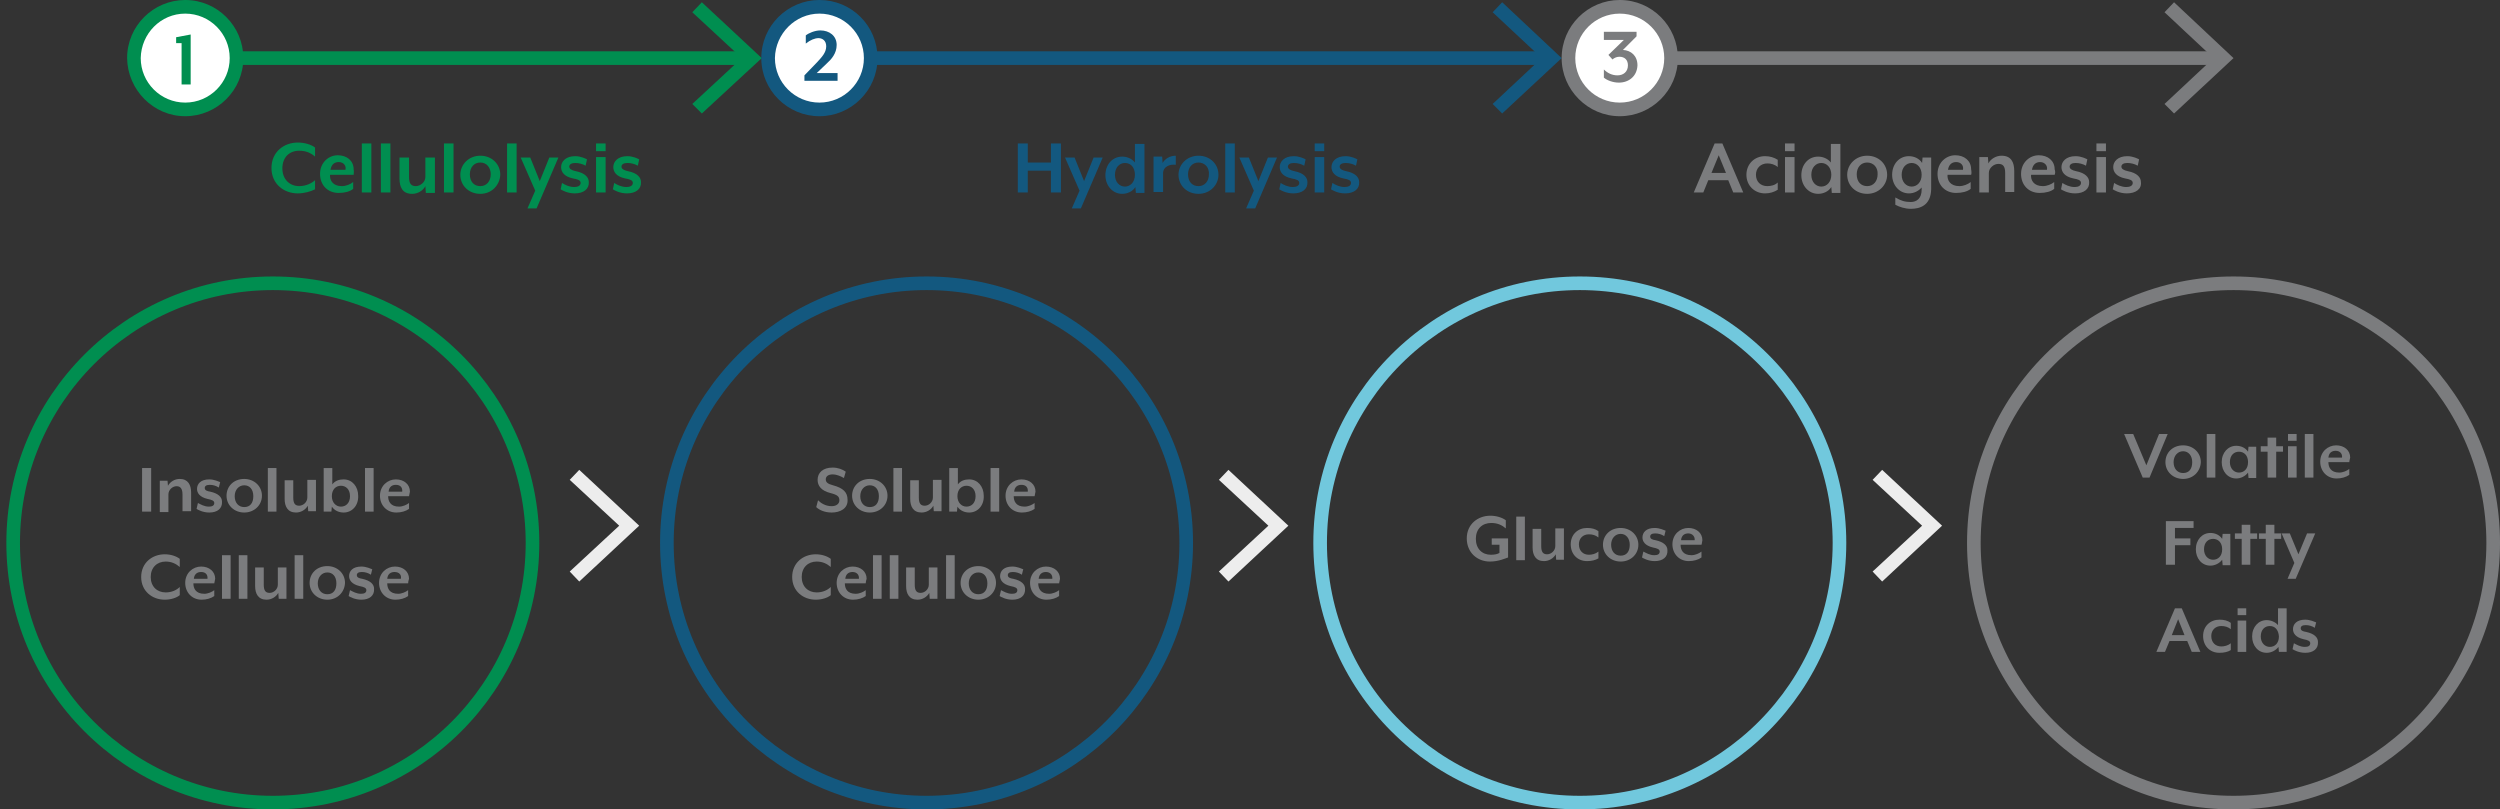 <?xml version="1.0" encoding="utf-8"?>
<!-- Generator: Adobe Illustrator 24.1.0, SVG Export Plug-In . SVG Version: 6.00 Build 0)  -->
<svg version="1.1" xmlns="http://www.w3.org/2000/svg" xmlns:xlink="http://www.w3.org/1999/xlink" x="0px" y="0px"
	 viewBox="0 0 550.7 178.3" style="enable-background:new 0 0 550.7 178.3;" xml:space="preserve">
<rect x="0" y="0" width="550.7" height="178.3" fill="#333333" stroke="none"/>
<style type="text/css">
	.st0{fill:#7B7C7E;}
	.st1{fill:none;stroke:#008E50;stroke-width:3;stroke-miterlimit:10;}
	.st2{fill:none;stroke:#13587F;stroke-width:3;stroke-miterlimit:10;}
	.st3{fill:none;stroke:#71C8DD;stroke-width:3;stroke-miterlimit:10;}
	.st4{fill:none;stroke:#7B7C7E;stroke-width:3;stroke-miterlimit:10;}
	.st5{fill:#008E50;}
	.st6{fill:#13587F;}
	.st7{fill:#FFFFFF;}
	.st8{fill:#5C5D5F;}
	.st9{fill:#EDEDED;}
</style>
<g id="chart">
	<g>
		<path class="st0" d="M31.3,112.7v-9.6h2v9.6H31.3z"/>
		<path class="st0" d="M40.2,112.7v-3.8c0-1.3-0.5-1.8-1.3-1.8c-0.9,0-1.8,0.8-1.8,1.8v3.9h-1.9v-6.9h1.7L37,107
			c0.5-0.9,1.5-1.5,2.6-1.5c1.8,0,2.5,1.3,2.5,3v4.1H40.2z"/>
		<path class="st0" d="M46.1,112.9c-1.4,0-2.5-0.6-2.8-0.8l0.3-1.3c0.6,0.3,1.4,0.8,2.4,0.8c0.7,0,1.2-0.2,1.2-0.8
			c0-0.5-0.5-0.7-1.5-0.9c-1.7-0.4-2.3-1.3-2.3-2.2c0-1.1,0.8-2.1,2.7-2.1c1.1,0,2.1,0.5,2.4,0.6l-0.3,1.2c-0.6-0.4-1.3-0.6-2-0.6
			c-0.8,0-1.1,0.3-1.1,0.7c0,0.5,0.5,0.7,1.2,0.8c1.8,0.4,2.6,1.2,2.6,2.2C49,112,47.9,112.9,46.1,112.9z"/>
		<path class="st0" d="M53.8,112.9c-2.2,0-3.9-1.6-3.9-3.7c0-2.1,1.6-3.7,3.9-3.7c2.2,0,3.9,1.6,3.9,3.7
			C57.7,111.3,56,112.9,53.8,112.9z M53.8,106.9c-1.2,0-2.1,1-2.1,2.4c0,1.4,0.8,2.4,2.1,2.4s2-0.9,2-2.4
			C55.8,107.8,55,106.9,53.8,106.9z"/>
		<path class="st0" d="M59,112.7v-9.6h1.9v9.6H59z"/>
		<path class="st0" d="M67.9,112.7l-0.1-1.3c-0.5,0.9-1.5,1.5-2.6,1.5c-1.8,0-2.5-1.3-2.5-3v-4.1h1.9v3.8c0,1.3,0.4,1.8,1.3,1.8
			c0.9,0,1.8-0.8,1.8-1.8v-3.9h1.9v6.9H67.9z"/>
		<path class="st0" d="M75.7,112.9c-1,0-2-0.4-2.6-1.3l-0.1,1.1h-1.7v-9.6h1.9v3.6c0.6-0.8,1.5-1.1,2.5-1.1c1.9,0,3.2,1.6,3.2,3.6
			C79,111.3,77.6,112.9,75.7,112.9z M75.1,107c-1.1,0-2,0.8-2,2.3c0,1.4,0.9,2.3,2,2.3c1.1,0,2-0.8,2-2.3
			C77.1,107.8,76.2,107,75.1,107z"/>
		<path class="st0" d="M80.4,112.7v-9.6h1.9v9.6H80.4z"/>
		<path class="st0" d="M90.1,109.3h-4.6c0,1.1,0.5,2.3,2.4,2.3c0.8,0,1.7-0.4,2.2-0.8v1.3c-0.7,0.5-1.7,0.8-2.8,0.8
			c-2.1,0-3.6-1.6-3.6-3.7c0-2.2,1.7-3.6,3.5-3.6c1.8,0,3.1,1.1,3.1,2.7C90.2,108.6,90.2,109,90.1,109.3z M87.2,106.8
			c-0.8,0-1.5,0.4-1.6,1.5h3C88.7,107.4,88.2,106.8,87.2,106.8z"/>
		<path class="st0" d="M36.3,132.1c-2.8,0-5.2-1.9-5.2-5s2.4-5,5.2-5c1.3,0,2.5,0.4,3.3,1v1.8c-0.8-0.7-1.8-1.2-3.1-1.2
			c-1.9,0-3.3,1.3-3.3,3.4c0,2.1,1.4,3.4,3.3,3.4c1.3,0,2.4-0.5,3.1-1.2v1.8C38.9,131.7,37.6,132.1,36.3,132.1z"/>
		<path class="st0" d="M47.2,128.5h-4.6c0,1.1,0.5,2.3,2.4,2.3c0.8,0,1.7-0.4,2.2-0.8v1.3c-0.7,0.5-1.7,0.8-2.8,0.8
			c-2.1,0-3.6-1.6-3.6-3.7c0-2.2,1.7-3.6,3.5-3.6c1.8,0,3.1,1.1,3.1,2.7C47.3,127.8,47.3,128.2,47.2,128.5z M44.3,126
			c-0.8,0-1.5,0.4-1.6,1.5h3C45.8,126.6,45.3,126,44.3,126z"/>
		<path class="st0" d="M48.9,131.9v-9.6h1.9v9.6H48.9z"/>
		<path class="st0" d="M52.6,131.9v-9.6h1.9v9.6H52.6z"/>
		<path class="st0" d="M61.4,131.9l-0.1-1.3c-0.5,0.9-1.5,1.5-2.6,1.5c-1.8,0-2.5-1.3-2.5-3V125h1.9v3.8c0,1.3,0.4,1.8,1.3,1.8
			c0.9,0,1.8-0.8,1.8-1.8V125h1.9v6.9H61.4z"/>
		<path class="st0" d="M64.9,131.9v-9.6h1.9v9.6H64.9z"/>
		<path class="st0" d="M72.1,132.1c-2.2,0-3.9-1.6-3.9-3.7c0-2.1,1.6-3.7,3.9-3.7c2.2,0,3.9,1.6,3.9,3.7
			C75.9,130.5,74.3,132.1,72.1,132.1z M72.1,126.1c-1.2,0-2.1,1-2.1,2.4c0,1.4,0.8,2.4,2.1,2.4s2-0.9,2-2.4
			C74.1,127,73.3,126.1,72.1,126.1z"/>
		<path class="st0" d="M79.6,132.1c-1.4,0-2.5-0.6-2.8-0.8l0.3-1.3c0.6,0.3,1.4,0.8,2.4,0.8c0.7,0,1.2-0.2,1.2-0.8
			c0-0.5-0.5-0.7-1.5-0.9c-1.7-0.4-2.3-1.3-2.3-2.2c0-1.1,0.8-2.1,2.7-2.1c1.1,0,2.1,0.5,2.4,0.6l-0.3,1.2c-0.6-0.4-1.3-0.6-2-0.6
			c-0.8,0-1.1,0.3-1.1,0.7c0,0.5,0.5,0.7,1.2,0.8c1.8,0.4,2.6,1.2,2.6,2.2C82.5,131.2,81.4,132.1,79.6,132.1z"/>
		<path class="st0" d="M89.9,128.5h-4.6c0,1.1,0.5,2.3,2.4,2.3c0.8,0,1.7-0.4,2.2-0.8v1.3c-0.7,0.5-1.7,0.8-2.8,0.8
			c-2.1,0-3.6-1.6-3.6-3.7c0-2.2,1.7-3.6,3.5-3.6c1.8,0,3.1,1.1,3.1,2.7C90,127.8,89.9,128.2,89.9,128.5z M86.9,126
			c-0.8,0-1.5,0.4-1.6,1.5h3C88.5,126.6,87.9,126,86.9,126z"/>
	</g>
	<g>
		<path class="st0" d="M183.2,112.9c-1.6,0-2.8-0.6-3.4-1.2l0.4-1.5c0.6,0.6,1.6,1.3,3,1.3c1,0,1.7-0.5,1.7-1.3c0-0.8-0.4-1.2-2-1.6
			c-2-0.5-2.8-1.6-2.8-2.9c0-1.6,1.2-2.7,3.3-2.7c1.2,0,2.2,0.4,2.9,0.9l-0.4,1.4c-0.7-0.4-1.6-0.8-2.5-0.8c-0.9,0-1.5,0.4-1.5,1.1
			c0,0.6,0.4,1,1.6,1.3c2.2,0.6,3.2,1.5,3.2,3.2C186.8,112,185.1,112.9,183.2,112.9z"/>
		<path class="st0" d="M191.6,112.9c-2.2,0-3.9-1.6-3.9-3.7c0-2.1,1.6-3.7,3.9-3.7c2.2,0,3.9,1.6,3.9,3.7
			C195.5,111.3,193.8,112.9,191.6,112.9z M191.6,106.9c-1.2,0-2.1,1-2.1,2.4c0,1.4,0.8,2.4,2.1,2.4s2-0.9,2-2.4
			C193.6,107.8,192.8,106.9,191.6,106.9z"/>
		<path class="st0" d="M196.8,112.7v-9.6h1.9v9.6H196.8z"/>
		<path class="st0" d="M205.7,112.7l-0.1-1.3c-0.5,0.9-1.5,1.5-2.6,1.5c-1.8,0-2.5-1.3-2.5-3v-4.1h1.9v3.8c0,1.3,0.4,1.8,1.3,1.8
			c0.9,0,1.8-0.8,1.8-1.8v-3.9h1.9v6.9H205.7z"/>
		<path class="st0" d="M213.5,112.9c-1,0-2-0.4-2.6-1.3l-0.1,1.1h-1.7v-9.6h1.9v3.6c0.6-0.8,1.5-1.1,2.5-1.1c1.9,0,3.2,1.6,3.2,3.6
			C216.8,111.3,215.4,112.9,213.5,112.9z M212.9,107c-1.1,0-2,0.8-2,2.3c0,1.4,0.9,2.3,2,2.3c1.1,0,2-0.8,2-2.3
			C214.9,107.8,214,107,212.9,107z"/>
		<path class="st0" d="M218.2,112.7v-9.6h1.9v9.6H218.2z"/>
		<path class="st0" d="M227.9,109.3h-4.6c0,1.1,0.5,2.3,2.4,2.3c0.8,0,1.7-0.4,2.2-0.8v1.3c-0.7,0.5-1.7,0.8-2.8,0.8
			c-2.1,0-3.6-1.6-3.6-3.7c0-2.2,1.7-3.6,3.5-3.6c1.8,0,3.1,1.1,3.1,2.7C228,108.6,228,109,227.9,109.3z M225,106.8
			c-0.8,0-1.5,0.4-1.6,1.5h3C226.5,107.4,226,106.8,225,106.8z"/>
		<path class="st0" d="M179.7,132.1c-2.8,0-5.2-1.9-5.2-5s2.4-5,5.2-5c1.3,0,2.5,0.4,3.3,1v1.8c-0.8-0.7-1.8-1.2-3.1-1.2
			c-1.9,0-3.3,1.3-3.3,3.4c0,2.1,1.4,3.4,3.3,3.4c1.3,0,2.4-0.5,3.1-1.2v1.8C182.3,131.7,181,132.1,179.7,132.1z"/>
		<path class="st0" d="M190.7,128.5h-4.6c0,1.1,0.5,2.3,2.4,2.3c0.8,0,1.7-0.4,2.2-0.8v1.3c-0.7,0.5-1.7,0.8-2.8,0.8
			c-2.1,0-3.6-1.6-3.6-3.7c0-2.2,1.7-3.6,3.5-3.6c1.8,0,3.1,1.1,3.1,2.7C190.8,127.8,190.7,128.2,190.7,128.5z M187.8,126
			c-0.8,0-1.5,0.4-1.6,1.5h3C189.3,126.6,188.7,126,187.8,126z"/>
		<path class="st0" d="M192.3,131.9v-9.6h1.9v9.6H192.3z"/>
		<path class="st0" d="M196,131.9v-9.6h1.9v9.6H196z"/>
		<path class="st0" d="M204.8,131.9l-0.1-1.3c-0.5,0.9-1.5,1.5-2.6,1.5c-1.8,0-2.5-1.3-2.5-3V125h1.9v3.8c0,1.3,0.4,1.8,1.3,1.8
			c0.9,0,1.8-0.8,1.8-1.8V125h1.9v6.9H204.8z"/>
		<path class="st0" d="M208.4,131.9v-9.6h1.9v9.6H208.4z"/>
		<path class="st0" d="M215.5,132.1c-2.2,0-3.9-1.6-3.9-3.7c0-2.1,1.6-3.7,3.9-3.7c2.2,0,3.9,1.6,3.9,3.7
			C219.4,130.5,217.7,132.1,215.5,132.1z M215.5,126.1c-1.2,0-2.1,1-2.1,2.4c0,1.4,0.8,2.4,2.1,2.4s2-0.9,2-2.4
			C217.5,127,216.7,126.1,215.5,126.1z"/>
		<path class="st0" d="M223,132.1c-1.4,0-2.5-0.6-2.8-0.8l0.3-1.3c0.6,0.3,1.4,0.8,2.4,0.8c0.7,0,1.2-0.2,1.2-0.8
			c0-0.5-0.5-0.7-1.5-0.9c-1.7-0.4-2.3-1.3-2.3-2.2c0-1.1,0.8-2.1,2.7-2.1c1.1,0,2.1,0.5,2.4,0.6l-0.3,1.2c-0.6-0.4-1.3-0.6-2-0.6
			c-0.8,0-1.1,0.3-1.1,0.7c0,0.5,0.5,0.7,1.2,0.8c1.8,0.4,2.6,1.2,2.6,2.2C225.9,131.2,224.8,132.1,223,132.1z"/>
		<path class="st0" d="M233.3,128.5h-4.6c0,1.1,0.5,2.3,2.4,2.3c0.8,0,1.7-0.4,2.2-0.8v1.3c-0.7,0.5-1.7,0.8-2.8,0.8
			c-2.1,0-3.6-1.6-3.6-3.7c0-2.2,1.7-3.6,3.5-3.6c1.8,0,3.1,1.1,3.1,2.7C233.4,127.8,233.4,128.2,233.3,128.5z M230.4,126
			c-0.8,0-1.5,0.4-1.6,1.5h3C231.9,126.6,231.3,126,230.4,126z"/>
	</g>
	<g>
		<path class="st0" d="M328.2,123.7c-2.8,0-5.1-2-5.1-5.1s2.4-5,5.2-5c1.3,0,2.6,0.4,3.4,1v1.8c-0.8-0.7-1.8-1.2-3.2-1.2
			c-2,0-3.4,1.3-3.4,3.5c0,2.2,1.4,3.5,3.3,3.5c0.7,0,1.4-0.1,1.9-0.4V120h-1.7v-1.4h3.6v4.2C331.6,123,330.1,123.7,328.2,123.7z"/>
		<path class="st0" d="M334,123.4v-9.6h1.9v9.6H334z"/>
		<path class="st0" d="M342.8,123.4l-0.1-1.3c-0.5,0.9-1.5,1.5-2.6,1.5c-1.8,0-2.5-1.3-2.5-3v-4.1h1.9v3.8c0,1.3,0.4,1.8,1.3,1.8
			c0.9,0,1.8-0.8,1.8-1.8v-3.9h1.9v6.9H342.8z"/>
		<path class="st0" d="M349.6,123.6c-2.1,0-3.6-1.5-3.6-3.7s1.6-3.6,3.6-3.6c1,0,1.8,0.2,2.5,0.7v1.4c-0.6-0.5-1.3-0.7-2.1-0.7
			c-1.3,0-2.2,0.9-2.2,2.2c0,1.4,0.9,2.3,2.2,2.3c0.7,0,1.5-0.2,2.1-0.7v1.5C351.4,123.4,350.6,123.6,349.6,123.6z"/>
		<path class="st0" d="M357,123.7c-2.2,0-3.9-1.6-3.9-3.7c0-2.1,1.6-3.7,3.9-3.7c2.2,0,3.9,1.6,3.9,3.7
			C360.9,122.1,359.2,123.7,357,123.7z M357,117.6c-1.2,0-2.1,1-2.1,2.4c0,1.4,0.8,2.4,2.1,2.4s2-0.9,2-2.4
			C359,118.6,358.2,117.6,357,117.6z"/>
		<path class="st0" d="M364.5,123.6c-1.4,0-2.5-0.6-2.8-0.8l0.3-1.3c0.6,0.3,1.4,0.8,2.4,0.8c0.7,0,1.2-0.2,1.2-0.8
			c0-0.5-0.5-0.7-1.5-0.9c-1.7-0.4-2.3-1.3-2.3-2.2c0-1.1,0.8-2.1,2.7-2.1c1.1,0,2.1,0.5,2.4,0.6l-0.3,1.2c-0.6-0.4-1.3-0.6-2-0.6
			c-0.8,0-1.1,0.3-1.1,0.7c0,0.5,0.5,0.7,1.2,0.8c1.8,0.4,2.6,1.2,2.6,2.2C367.4,122.7,366.3,123.6,364.5,123.6z"/>
		<path class="st0" d="M374.8,120h-4.6c0,1.1,0.5,2.3,2.4,2.3c0.8,0,1.7-0.4,2.2-0.8v1.3c-0.7,0.5-1.7,0.8-2.8,0.8
			c-2.1,0-3.6-1.6-3.6-3.7c0-2.2,1.7-3.6,3.5-3.6c1.8,0,3.1,1.1,3.1,2.7C374.9,119.4,374.9,119.8,374.8,120z M371.9,117.5
			c-0.8,0-1.5,0.4-1.6,1.5h3C373.4,118.2,372.8,117.5,371.9,117.5z"/>
	</g>
	<g>
		<path class="st0" d="M473.5,105.2H472l-4.1-9.6h2l2.9,6.9l2.8-6.9h1.9L473.5,105.2z"/>
		<path class="st0" d="M480.9,105.5c-2.2,0-3.9-1.6-3.9-3.7c0-2.1,1.6-3.7,3.9-3.7c2.2,0,3.9,1.6,3.9,3.7
			C484.7,103.9,483.1,105.5,480.9,105.5z M480.9,99.4c-1.2,0-2.1,1-2.1,2.4c0,1.4,0.8,2.4,2.1,2.4s2-0.9,2-2.4
			C482.9,100.4,482.1,99.4,480.9,99.4z"/>
		<path class="st0" d="M486.1,105.2v-9.6h1.9v9.6H486.1z"/>
		<path class="st0" d="M495.3,105.2l-0.1-1.1c-0.6,0.8-1.6,1.3-2.6,1.3c-1.9,0-3.2-1.6-3.2-3.6c0-2.1,1.4-3.6,3.2-3.6
			c1,0,2,0.4,2.6,1.3l0.1-1.1h1.7v6.9H495.3z M493.2,99.5c-1.1,0-2,0.8-2,2.3c0,1.4,0.9,2.3,2,2.3c1.1,0,2-0.8,2-2.3
			C495.2,100.3,494.3,99.5,493.2,99.5z"/>
		<path class="st0" d="M501.4,99.5v5.7h-1.9v-5.7h-1.5v-1.2h1.5v-1.9h1.9v1.9h1.5v1.2H501.4z"/>
		<path class="st0" d="M504,97.1v-1.5h1.9v1.5H504z M504,105.2v-6.9h1.9v6.9H504z"/>
		<path class="st0" d="M507.7,105.2v-9.6h1.9v9.6H507.7z"/>
		<path class="st0" d="M517.5,101.8h-4.6c0,1.1,0.5,2.3,2.4,2.3c0.8,0,1.7-0.4,2.2-0.8v1.3c-0.7,0.5-1.7,0.8-2.8,0.8
			c-2.1,0-3.6-1.6-3.6-3.7c0-2.2,1.7-3.6,3.5-3.6c1.8,0,3.1,1.1,3.1,2.7C517.6,101.2,517.5,101.6,517.5,101.8z M514.5,99.3
			c-0.8,0-1.5,0.4-1.6,1.5h3C516,100,515.5,99.3,514.5,99.3z"/>
		<path class="st0" d="M479.1,116.3v2.3h3.4v1.5h-3.4v4.3h-2v-9.6h6.1v1.5H479.1z"/>
		<path class="st0" d="M489.6,124.4l-0.1-1.1c-0.6,0.8-1.6,1.3-2.6,1.3c-1.9,0-3.2-1.6-3.2-3.6c0-2.1,1.4-3.6,3.2-3.6
			c1,0,2,0.4,2.6,1.3l0.1-1.1h1.7v6.9H489.6z M487.5,118.7c-1.1,0-2,0.8-2,2.3c0,1.4,0.9,2.3,2,2.3c1.1,0,2-0.8,2-2.3
			C489.5,119.5,488.6,118.7,487.5,118.7z"/>
		<path class="st0" d="M495.7,118.7v5.7h-1.9v-5.7h-1.5v-1.2h1.5v-1.9h1.9v1.9h1.5v1.2H495.7z"/>
		<path class="st0" d="M501,118.7v5.7h-1.9v-5.7h-1.5v-1.2h1.5v-1.9h1.9v1.9h1.5v1.2H501z"/>
		<path class="st0" d="M505.7,127.5h-1.8l1.5-3.5l-2.8-6.5h1.8l1.9,4.6l1.9-4.6h1.8L505.7,127.5z"/>
		<path class="st0" d="M482.8,143.6l-1-2.4h-3.9l-1,2.4H475l4.1-9.6h1.5l4.1,9.6H482.8z M479.8,136.4l-1.4,3.5h2.8L479.8,136.4z"/>
		<path class="st0" d="M488.9,143.8c-2.1,0-3.6-1.5-3.6-3.7c0-2.2,1.6-3.6,3.6-3.6c1,0,1.8,0.2,2.5,0.7v1.4
			c-0.6-0.5-1.3-0.7-2.1-0.7c-1.3,0-2.2,0.9-2.2,2.2c0,1.4,0.9,2.3,2.2,2.3c0.7,0,1.5-0.2,2.1-0.7v1.5
			C490.8,143.6,489.9,143.8,488.9,143.8z"/>
		<path class="st0" d="M492.9,135.5V134h1.9v1.5H492.9z M492.9,143.6v-6.9h1.9v6.9H492.9z"/>
		<path class="st0" d="M502,143.6l-0.1-1.1c-0.6,0.8-1.6,1.3-2.6,1.3c-1.9,0-3.2-1.6-3.2-3.6c0-2.1,1.4-3.6,3.2-3.6
			c0.9,0,1.9,0.4,2.5,1.1V134h1.9v9.6H502z M500,137.9c-1.1,0-2,0.8-2,2.3c0,1.4,0.9,2.3,2,2.3c1.1,0,2-0.8,2-2.3
			C501.9,138.7,501.1,137.9,500,137.9z"/>
		<path class="st0" d="M507.8,143.8c-1.4,0-2.5-0.6-2.8-0.8l0.3-1.3c0.6,0.3,1.4,0.8,2.4,0.8c0.7,0,1.2-0.2,1.2-0.8
			c0-0.5-0.5-0.7-1.5-0.9c-1.7-0.4-2.3-1.3-2.3-2.2c0-1.1,0.8-2.1,2.7-2.1c1.1,0,2.1,0.5,2.4,0.6l-0.3,1.2c-0.6-0.4-1.3-0.6-2-0.6
			c-0.8,0-1.1,0.3-1.1,0.7c0,0.5,0.5,0.7,1.2,0.8c1.8,0.4,2.6,1.2,2.6,2.2C510.7,142.9,509.6,143.8,507.8,143.8z"/>
	</g>
	<circle class="st1" cx="60.1" cy="119.6" r="57.2"/>
	<circle class="st2" cx="204.1" cy="119.6" r="57.2"/>
	<circle class="st3" cx="348" cy="119.6" r="57.2"/>
	<circle class="st4" cx="492" cy="119.6" r="57.2"/>
	<g>
		<path class="st5" d="M65.6,42.6c-3.1,0-5.8-2.1-5.8-5.6c0-3.5,2.7-5.6,5.8-5.6c1.4,0,2.9,0.4,3.8,1.1v2c-0.9-0.8-2-1.3-3.5-1.3
			c-2.1,0-3.7,1.4-3.7,3.9c0,2.4,1.6,3.9,3.7,3.9c1.5,0,2.7-0.6,3.5-1.3v2C68.4,42.2,67,42.6,65.6,42.6z"/>
		<path class="st5" d="M77.9,38.5h-5.2c-0.1,1.2,0.6,2.5,2.6,2.5c0.9,0,1.9-0.4,2.5-0.9v1.5c-0.7,0.6-1.9,0.9-3.2,0.9
			c-2.4,0-4.1-1.7-4.1-4.2c0-2.5,1.9-4.1,3.9-4.1c2,0,3.5,1.2,3.5,3.1C78,37.8,77.9,38.3,77.9,38.5z M74.6,35.7
			c-0.9,0-1.6,0.5-1.8,1.7h3.3C76.3,36.5,75.7,35.7,74.6,35.7z"/>
		<path class="st5" d="M79.7,42.4V31.6h2.1v10.8H79.7z"/>
		<path class="st5" d="M83.9,42.4V31.6H86v10.8H83.9z"/>
		<path class="st5" d="M93.8,42.4l-0.1-1.4c-0.5,1-1.7,1.7-2.9,1.7c-2.1,0-2.8-1.4-2.8-3.4v-4.6h2.1v4.3c0,1.5,0.5,2,1.5,2
			c1,0,2.1-0.9,2.1-2v-4.3h2.1v7.8H93.8z"/>
		<path class="st5" d="M97.8,42.4V31.6h2.1v10.8H97.8z"/>
		<path class="st5" d="M105.8,42.7c-2.5,0-4.4-1.8-4.4-4.2c0-2.3,1.9-4.2,4.4-4.2c2.5,0,4.4,1.8,4.4,4.2
			C110.1,40.8,108.3,42.7,105.8,42.7z M105.8,35.8c-1.4,0-2.3,1.1-2.3,2.6c0,1.6,0.9,2.6,2.3,2.6s2.3-1.1,2.3-2.6
			C108.1,36.9,107.2,35.8,105.8,35.8z"/>
		<path class="st5" d="M111.7,42.4V31.6h2.1v10.8H111.7z"/>
		<path class="st5" d="M118.2,45.9h-2l1.7-3.9l-3.2-7.3h2.1l2.1,5.2l2.1-5.2h2L118.2,45.9z"/>
		<path class="st5" d="M126.6,42.6c-1.6,0-2.8-0.7-3.1-0.9l0.3-1.4c0.6,0.4,1.6,0.9,2.7,0.9c0.8,0,1.4-0.3,1.4-0.9
			c0-0.6-0.6-0.8-1.7-1c-1.9-0.4-2.6-1.4-2.6-2.5c0-1.2,1-2.4,3.1-2.4c1.3,0,2.4,0.6,2.6,0.7l-0.3,1.4c-0.7-0.4-1.5-0.6-2.3-0.6
			c-0.8,0-1.3,0.3-1.3,0.8c0,0.5,0.5,0.8,1.4,1c2.1,0.4,2.9,1.4,2.9,2.4C129.8,41.6,128.6,42.6,126.6,42.6z"/>
		<path class="st5" d="M131.3,33.3v-1.7h2.1v1.7H131.3z M131.3,42.4v-7.8h2.1v7.8H131.3z"/>
		<path class="st5" d="M138.1,42.6c-1.6,0-2.8-0.7-3.1-0.9l0.3-1.4c0.6,0.4,1.6,0.9,2.7,0.9c0.8,0,1.4-0.3,1.4-0.9
			c0-0.6-0.6-0.8-1.7-1c-1.9-0.4-2.6-1.4-2.6-2.5c0-1.2,1-2.4,3.1-2.4c1.3,0,2.4,0.6,2.6,0.7l-0.3,1.4c-0.7-0.4-1.5-0.6-2.3-0.6
			c-0.8,0-1.3,0.3-1.3,0.8c0,0.5,0.5,0.8,1.4,1c2.1,0.4,2.9,1.4,2.9,2.4C141.3,41.6,140.1,42.6,138.1,42.6z"/>
	</g>
	<g>
		<path class="st0" d="M381.8,42.4l-1.1-2.7h-4.4l-1.1,2.7h-2.1l4.6-10.8h1.7l4.6,10.8H381.8z M378.6,34.2l-1.6,3.9h3.2L378.6,34.2z
			"/>
		<path class="st0" d="M388.8,42.6c-2.3,0-4.1-1.7-4.1-4.1s1.8-4.1,4.1-4.1c1.1,0,2,0.3,2.8,0.8v1.6c-0.7-0.6-1.5-0.8-2.3-0.8
			c-1.4,0-2.5,1-2.5,2.5c0,1.5,1,2.5,2.5,2.5c0.8,0,1.7-0.2,2.3-0.8v1.6C390.8,42.3,389.9,42.6,388.8,42.6z"/>
		<path class="st0" d="M393.2,33.3v-1.7h2.1v1.7H393.2z M393.2,42.4v-7.8h2.1v7.8H393.2z"/>
		<path class="st0" d="M403.5,42.4l-0.1-1.2c-0.6,1-1.8,1.5-2.9,1.5c-2.1,0-3.7-1.8-3.7-4.1s1.5-4.1,3.7-4.1c1,0,2.1,0.4,2.8,1.3
			v-4.1h2.1v10.8H403.5z M401.2,35.9c-1.2,0-2.2,1-2.2,2.6s1,2.6,2.2,2.6c1.2,0,2.2-1,2.2-2.6S402.4,35.9,401.2,35.9z"/>
		<path class="st0" d="M411.3,42.7c-2.5,0-4.4-1.8-4.4-4.2c0-2.3,1.9-4.2,4.4-4.2c2.5,0,4.4,1.8,4.4,4.2
			C415.7,40.8,413.8,42.7,411.3,42.7z M411.3,35.8c-1.4,0-2.3,1.1-2.3,2.6c0,1.6,0.9,2.6,2.3,2.6s2.3-1.1,2.3-2.6
			C413.7,36.9,412.7,35.8,411.3,35.8z"/>
		<path class="st0" d="M420.9,46c-1.2,0-2.5-0.4-3.4-0.9v-1.6c1.2,0.7,2.1,1,3.4,1c1.3,0,2.4-0.8,2.4-2.7v-0.5
			c-0.7,0.8-1.7,1.3-2.8,1.3c-2.1,0-3.7-1.8-3.7-4.1s1.5-4.1,3.7-4.1c1.1,0,2.3,0.5,2.9,1.5l0.1-1.2h1.9v7
			C425.3,45.3,422.9,46,420.9,46z M421.1,35.9c-1.2,0-2.2,1-2.2,2.6s1,2.6,2.2,2.6c1.2,0,2.2-1,2.2-2.6S422.3,35.9,421.1,35.9z"/>
		<path class="st0" d="M434.2,38.5H429c-0.1,1.2,0.6,2.5,2.6,2.5c0.9,0,1.9-0.4,2.5-0.9v1.5c-0.7,0.6-1.9,0.9-3.2,0.9
			c-2.4,0-4.1-1.7-4.1-4.2c0-2.5,1.9-4.1,3.9-4.1c2,0,3.5,1.2,3.5,3.1C434.3,37.8,434.3,38.3,434.2,38.5z M430.9,35.7
			c-0.9,0-1.6,0.5-1.8,1.7h3.3C432.6,36.5,432,35.7,430.9,35.7z"/>
		<path class="st0" d="M441.7,42.4v-4.3c0-1.5-0.5-2-1.5-2c-1,0-2.1,0.9-2.1,2v4.3h-2.1v-7.8h1.9l0.1,1.4c0.5-1,1.7-1.7,2.9-1.7
			c2.1,0,2.8,1.4,2.8,3.4v4.6H441.7z"/>
		<path class="st0" d="M452.6,38.5h-5.2c-0.1,1.2,0.6,2.5,2.6,2.5c0.9,0,1.9-0.4,2.5-0.9v1.5c-0.7,0.6-1.9,0.9-3.2,0.9
			c-2.4,0-4.1-1.7-4.1-4.2c0-2.5,1.9-4.1,3.9-4.1c2,0,3.5,1.2,3.5,3.1C452.8,37.8,452.7,38.3,452.6,38.5z M449.4,35.7
			c-0.9,0-1.6,0.5-1.8,1.7h3.3C451.1,36.5,450.4,35.7,449.4,35.7z"/>
		<path class="st0" d="M457.1,42.6c-1.6,0-2.8-0.7-3.1-0.9l0.3-1.4c0.6,0.4,1.6,0.9,2.7,0.9c0.8,0,1.4-0.3,1.4-0.9
			c0-0.6-0.6-0.8-1.7-1c-1.9-0.4-2.6-1.4-2.6-2.5c0-1.2,1-2.4,3.1-2.4c1.3,0,2.4,0.6,2.6,0.7l-0.3,1.4c-0.7-0.4-1.5-0.6-2.3-0.6
			c-0.8,0-1.3,0.3-1.3,0.8c0,0.5,0.5,0.8,1.4,1c2.1,0.4,2.9,1.4,2.9,2.4C460.3,41.6,459.1,42.6,457.1,42.6z"/>
		<path class="st0" d="M461.8,33.3v-1.7h2.1v1.7H461.8z M461.8,42.4v-7.8h2.1v7.8H461.8z"/>
		<path class="st0" d="M468.5,42.6c-1.6,0-2.8-0.7-3.1-0.9l0.3-1.4c0.6,0.4,1.6,0.9,2.7,0.9c0.8,0,1.4-0.3,1.4-0.9
			c0-0.6-0.6-0.8-1.7-1c-1.9-0.4-2.6-1.4-2.6-2.5c0-1.2,1-2.4,3.1-2.4c1.3,0,2.4,0.6,2.6,0.7l-0.3,1.4c-0.7-0.4-1.5-0.6-2.3-0.6
			c-0.8,0-1.3,0.3-1.3,0.8c0,0.5,0.5,0.8,1.4,1c2.1,0.4,2.9,1.4,2.9,2.4C471.8,41.6,470.5,42.6,468.5,42.6z"/>
	</g>
	<g>
		<path class="st6" d="M231.5,42.4v-4.8h-5.1v4.8h-2.2V31.6h2.2v4.2h5.1v-4.2h2.2v10.8H231.5z"/>
		<path class="st6" d="M238.1,45.9h-2l1.7-3.9l-3.2-7.3h2.1l2.1,5.2l2.1-5.2h2L238.1,45.9z"/>
		<path class="st6" d="M250.2,42.4l-0.1-1.2c-0.6,1-1.8,1.5-2.9,1.5c-2.1,0-3.7-1.8-3.7-4.1s1.5-4.1,3.7-4.1c1,0,2.1,0.4,2.8,1.3
			v-4.1h2.1v10.8H250.2z M247.8,35.9c-1.2,0-2.2,1-2.2,2.6s1,2.6,2.2,2.6c1.2,0,2.2-1,2.2-2.6S249.1,35.9,247.8,35.9z"/>
		<path class="st6" d="M256.2,38.1v4.2h-2.1v-7.8h1.9l0.1,1.4c0.5-0.9,1.6-1.6,2.9-1.6v2C257.6,36.1,256.2,36.8,256.2,38.1z"/>
		<path class="st6" d="M264,42.7c-2.5,0-4.4-1.8-4.4-4.2c0-2.3,1.9-4.2,4.4-4.2c2.5,0,4.4,1.8,4.4,4.2
			C268.4,40.8,266.5,42.7,264,42.7z M264,35.8c-1.4,0-2.3,1.1-2.3,2.6c0,1.6,0.9,2.6,2.3,2.6s2.3-1.1,2.3-2.6
			C266.4,36.9,265.4,35.8,264,35.8z"/>
		<path class="st6" d="M269.9,42.4V31.6h2.1v10.8H269.9z"/>
		<path class="st6" d="M276.5,45.9h-2l1.7-3.9l-3.2-7.3h2.1l2.1,5.2l2.1-5.2h2L276.5,45.9z"/>
		<path class="st6" d="M284.9,42.6c-1.6,0-2.8-0.7-3.1-0.9l0.3-1.4c0.6,0.4,1.6,0.9,2.7,0.9c0.8,0,1.4-0.3,1.4-0.9
			c0-0.6-0.6-0.8-1.7-1c-1.9-0.4-2.6-1.4-2.6-2.5c0-1.2,1-2.4,3.1-2.4c1.3,0,2.4,0.6,2.6,0.7l-0.3,1.4c-0.7-0.4-1.5-0.6-2.3-0.6
			c-0.8,0-1.3,0.3-1.3,0.8c0,0.5,0.5,0.8,1.4,1c2.1,0.4,2.9,1.4,2.9,2.4C288.1,41.6,286.9,42.6,284.9,42.6z"/>
		<path class="st6" d="M289.6,33.3v-1.7h2.1v1.7H289.6z M289.6,42.4v-7.8h2.1v7.8H289.6z"/>
		<path class="st6" d="M296.3,42.6c-1.6,0-2.8-0.7-3.1-0.9l0.3-1.4c0.6,0.4,1.6,0.9,2.7,0.9c0.8,0,1.4-0.3,1.4-0.9
			c0-0.6-0.6-0.8-1.7-1c-1.9-0.4-2.6-1.4-2.6-2.5c0-1.2,1-2.4,3.1-2.4c1.3,0,2.4,0.6,2.6,0.7l-0.3,1.4c-0.7-0.4-1.5-0.6-2.3-0.6
			c-0.8,0-1.3,0.3-1.3,0.8c0,0.5,0.5,0.8,1.4,1c2.1,0.4,2.9,1.4,2.9,2.4C299.5,41.6,298.3,42.6,296.3,42.6z"/>
	</g>
	<g>
		<line class="st5" x1="28.1" y1="12.8" x2="167.8" y2="12.8"/>
		<g>
			<line class="st1" x1="40.2" y1="12.8" x2="164.5" y2="12.8"/>
			<g>
				<g>
					<path class="st7" d="M40.8,24.1c-6.2,0-11.3-5.1-11.3-11.3c0-6.2,5.1-11.3,11.3-11.3c6.2,0,11.3,5.1,11.3,11.3
						C52.1,19,47.1,24.1,40.8,24.1z"/>
					<path class="st5" d="M40.8,25.6c7,0,12.8-5.7,12.8-12.8c0-7-5.7-12.8-12.8-12.8c-7,0-12.8,5.7-12.8,12.8
						C28.1,19.8,33.8,25.6,40.8,25.6C47.9,25.6,33.8,25.6,40.8,25.6z M40.8,3c5.4,0,9.8,4.4,9.8,9.8c0,5.4-4.4,9.8-9.8,9.8
						c-5.4,0-9.8-4.4-9.8-9.8C31.1,7.4,35.4,3,40.8,3C46.2,3,35.4,3,40.8,3z"/>
				</g>
			</g>
			<g>
				<polygon class="st5" points="154.6,25 152.5,22.9 163.4,12.8 152.5,2.7 154.6,0.5 167.8,12.8 				"/>
			</g>
		</g>
	</g>
	<g>
		<g>
			<line class="st2" x1="179.9" y1="12.8" x2="340.8" y2="12.8"/>
			<g>
				<g>
					<path class="st7" d="M180.5,24.1c-6.2,0-11.3-5.1-11.3-11.3c0-6.2,5.1-11.3,11.3-11.3c6.2,0,11.3,5.1,11.3,11.3
						C191.8,19,186.8,24.1,180.5,24.1z"/>
					<path class="st6" d="M180.5,25.6c7,0,12.8-5.7,12.8-12.8S187.6,0,180.5,0c-7,0-12.8,5.7-12.8,12.8S173.5,25.6,180.5,25.6
						C187.6,25.6,173.5,25.6,180.5,25.6z M180.5,3c5.4,0,9.8,4.4,9.8,9.8c0,5.4-4.4,9.8-9.8,9.8c-5.4,0-9.8-4.4-9.8-9.8
						C170.8,7.4,175.2,3,180.5,3C185.9,3,175.2,3,180.5,3z"/>
				</g>
			</g>
			<g>
				<polygon class="st6" points="330.9,25 328.8,22.9 339.6,12.8 328.8,2.7 330.9,0.5 344,12.8 				"/>
			</g>
		</g>
	</g>
	<g>
		<line class="st0" x1="344" y1="12.8" x2="492" y2="12.8"/>
		<g>
			<line class="st4" x1="356.2" y1="12.8" x2="488.8" y2="12.8"/>
			<g>
				<g>
					<path class="st7" d="M356.8,24.1c-6.2,0-11.3-5.1-11.3-11.3c0-6.2,5.1-11.3,11.3-11.3c6.2,0,11.3,5.1,11.3,11.3
						C368.1,19,363.1,24.1,356.8,24.1z"/>
					<path class="st0" d="M356.8,25.6c7,0,12.8-5.7,12.8-12.8c0-7-5.7-12.8-12.8-12.8c-7,0-12.8,5.7-12.8,12.8
						C344,19.8,349.8,25.6,356.8,25.6C363.9,25.6,349.8,25.6,356.8,25.6z M356.8,3c5.4,0,9.8,4.4,9.8,9.8c0,5.4-4.4,9.8-9.8,9.8
						c-5.4,0-9.8-4.4-9.8-9.8C347,7.4,351.4,3,356.8,3C362.2,3,351.4,3,356.8,3z"/>
				</g>
			</g>
			<g>
				<polygon class="st0" points="478.9,25 476.8,22.9 487.6,12.8 476.8,2.7 478.9,0.5 492,12.8 				"/>
			</g>
		</g>
	</g>
	<g>
		<path class="st5" d="M40,18.6V9.5h-1.2V8.2l3.2-0.6v11H40z"/>
	</g>
	<g>
		<path class="st6" d="M177.2,17.8v-1.2l2.8-2.9c1-1.1,2-2.1,2-3.5c0-1.3-0.9-1.8-1.7-1.8s-1.8,0.4-2.8,1.2V7.8
			c0.6-0.5,2-1.1,3.2-1.1c2,0,3.6,1.2,3.6,3.2c0,1.9-1.2,3.2-2.2,4.1l-2.2,2.1h4.6v1.7H177.2z"/>
	</g>
	<g>
		<path class="st0" d="M356.6,18.2c-1.3,0-2.6-0.5-3.3-1.1v-1.8c0.8,0.8,1.8,1.3,3,1.3c1.3,0,2.3-0.8,2.3-2.2c0-1.2-0.7-1.9-1.9-1.9
			c-0.6,0-1.2,0.3-1.5,0.6l-0.9-1l3.4-3.3h-4.4V7h7.2v1l-3,3c1.8,0.1,3.2,1.3,3.2,3.4C360.6,16.8,358.8,18.2,356.6,18.2z"/>
	</g>
	<g>
		<line class="st8" x1="136.1" y1="115.8" x2="140.8" y2="115.8"/>
		<g>
			<polygon class="st9" points="127.6,128.1 125.5,125.9 136.4,115.8 125.5,105.7 127.6,103.5 140.8,115.8 			"/>
		</g>
	</g>
	<g>
		<line class="st8" x1="279.1" y1="115.8" x2="283.8" y2="115.8"/>
		<g>
			<polygon class="st9" points="270.6,128.1 268.5,125.9 279.4,115.8 268.5,105.7 270.6,103.5 283.8,115.8 			"/>
		</g>
	</g>
	<g>
		<line class="st8" x1="423.1" y1="115.8" x2="427.8" y2="115.8"/>
		<g>
			<polygon class="st9" points="414.6,128.1 412.5,125.9 423.4,115.8 412.5,105.7 414.6,103.5 427.8,115.8 			"/>
		</g>
	</g>
</g>
<g id="lines">
</g>
</svg>
